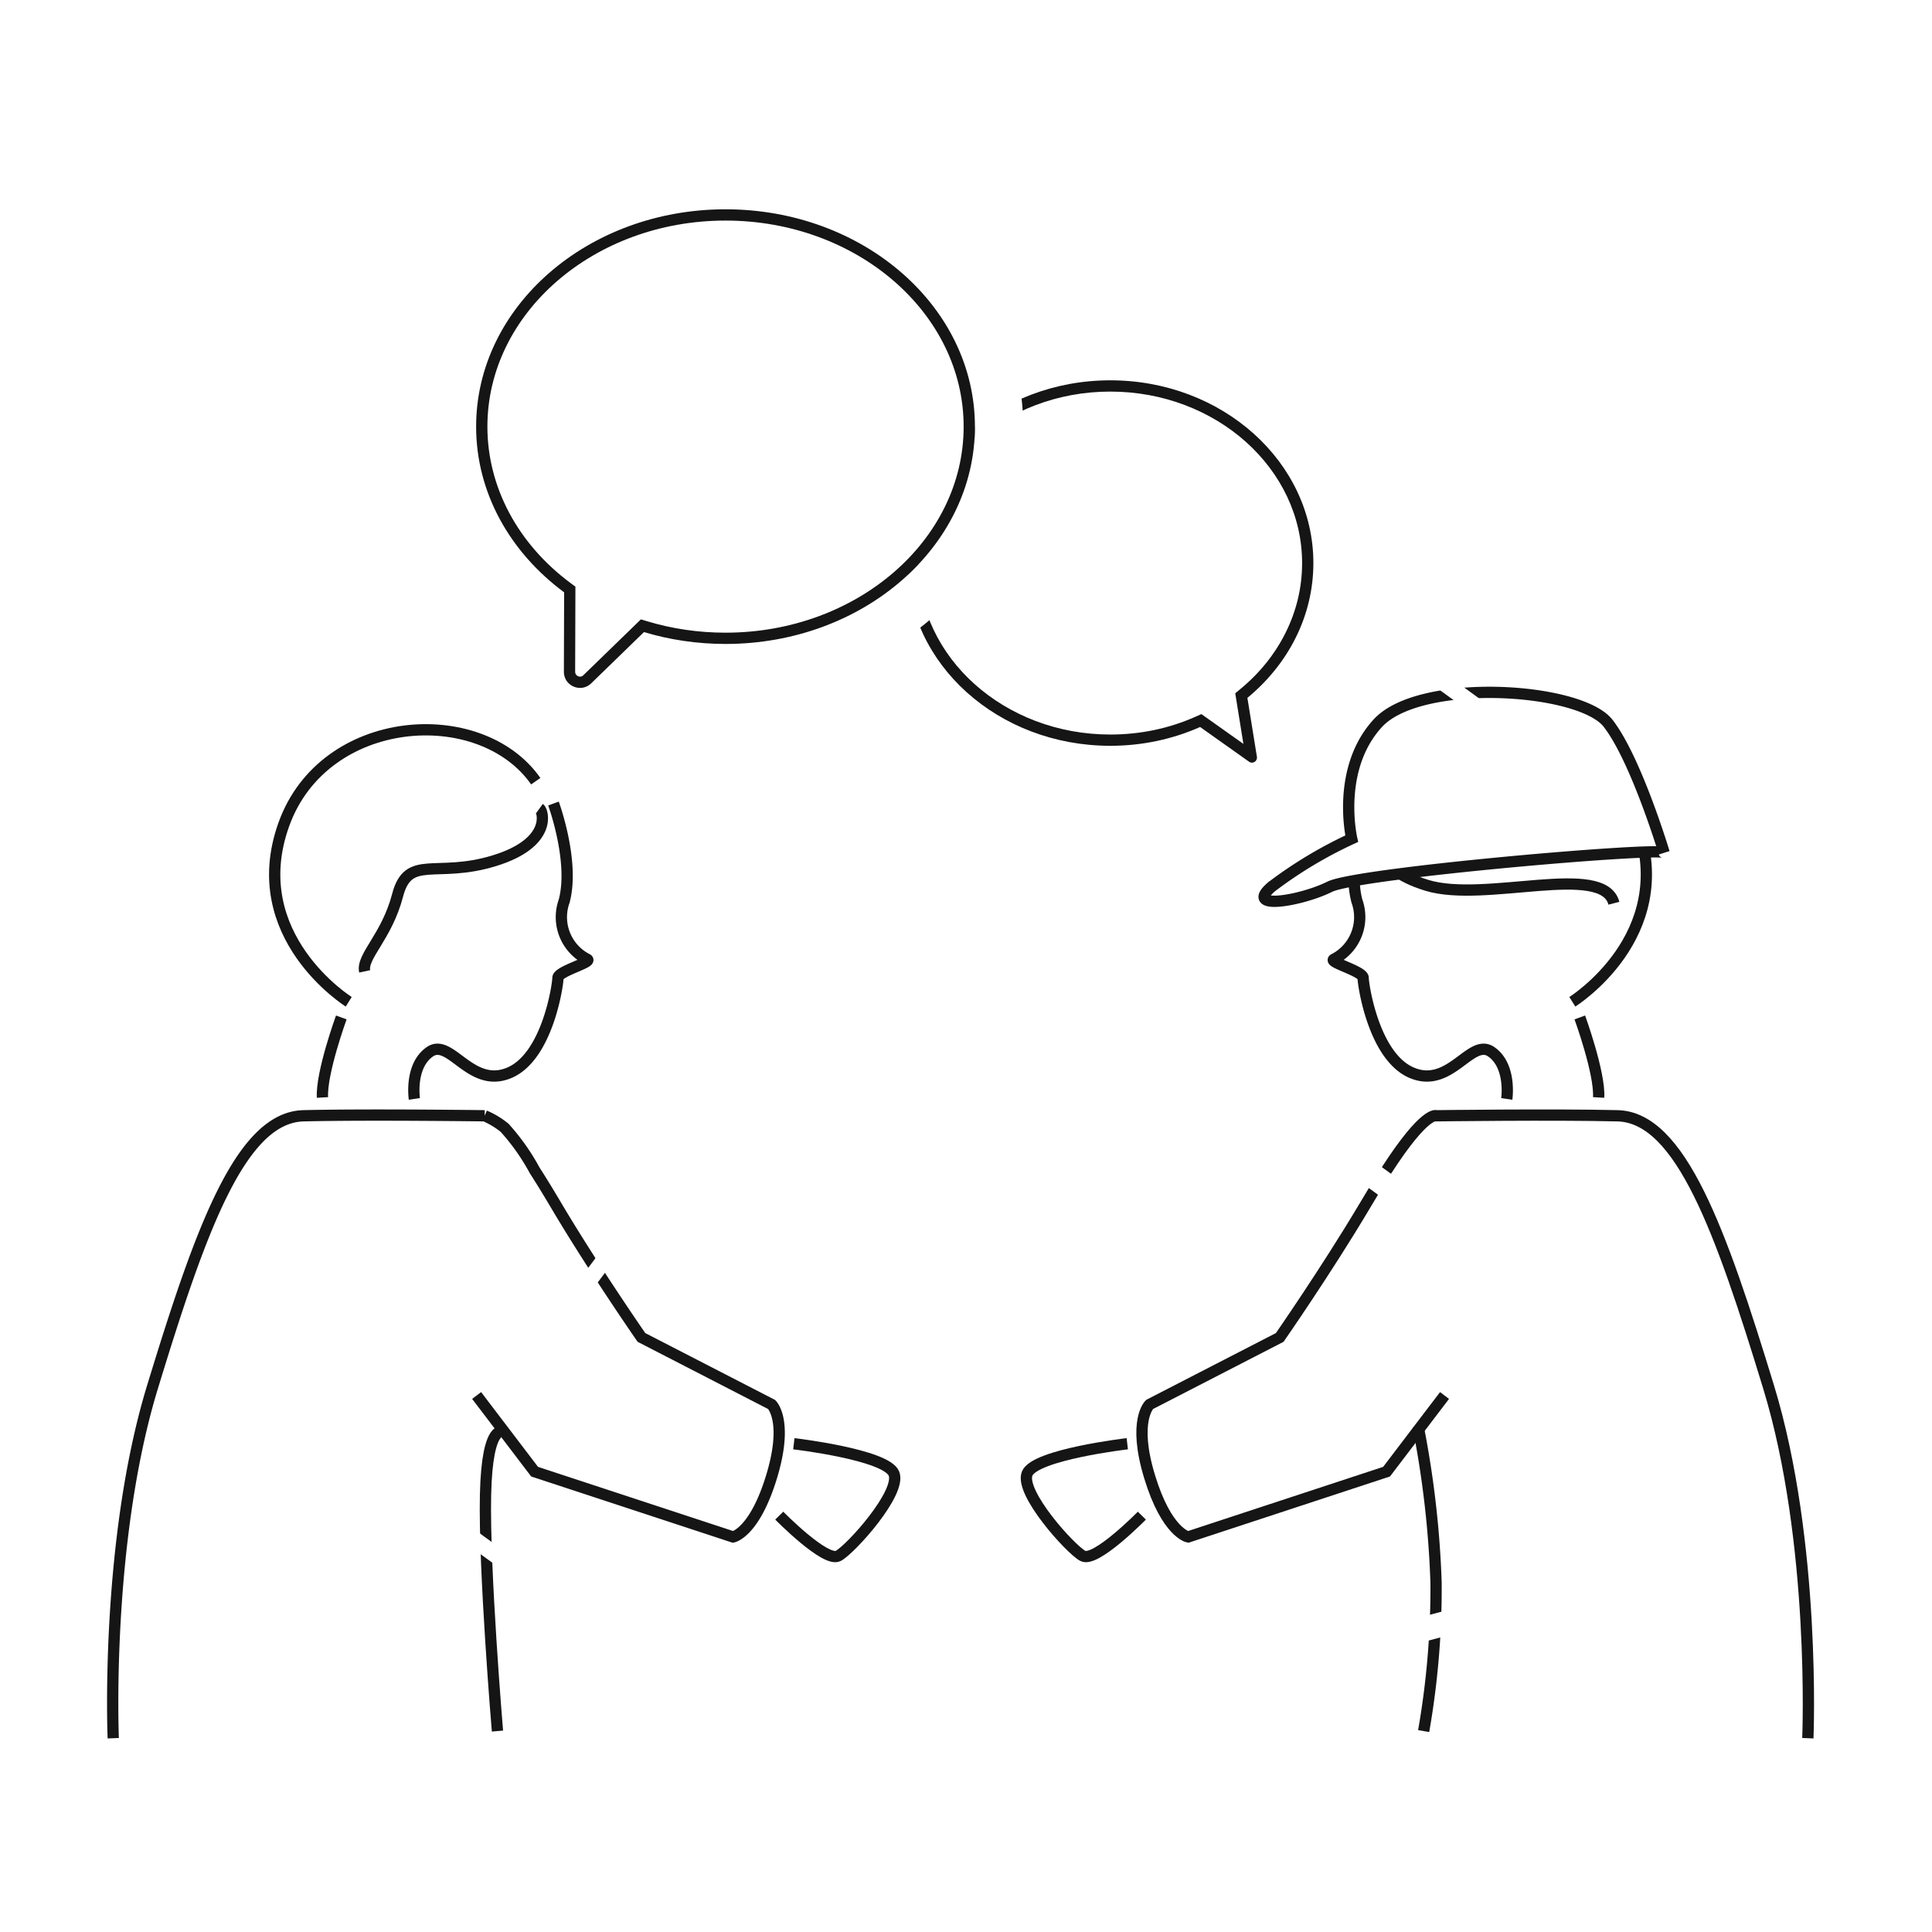 <svg xmlns="http://www.w3.org/2000/svg" width="120" height="120" viewBox="0 0 120 120">
  <g id="step02" transform="translate(-580 -2793)">
    <rect id="長方形_902" data-name="長方形 902" width="120" height="120" transform="translate(580 2793)" fill="#fff"/>
    <g id="グループ_783" data-name="グループ 783" transform="translate(-539.939 -3009.518)">
      <g id="合体_13" data-name="合体 13" transform="translate(1201.515 5849.888) rotate(180)" fill="#fff">
        <path d="M 12.613 23.398 C 5.851 23.398 0.35 18.463 0.35 12.398 C 0.35 10.832 0.709 9.32 1.418 7.903 C 2.104 6.53 3.08 5.316 4.32 4.294 L 4.475 4.167 L 4.443 3.969 L 3.867 0.397 L 6.832 2.5 L 6.995 2.616 L 7.177 2.535 C 8.875 1.78 10.704 1.397 12.613 1.397 C 19.375 1.397 24.877 6.332 24.877 12.398 C 24.877 18.463 19.375 23.398 12.613 23.398 Z" stroke="none"/>
        <path d="M 12.613 23.048 C 19.182 23.048 24.527 18.27 24.527 12.398 C 24.527 6.525 19.182 1.747 12.613 1.747 C 10.753 1.747 8.972 2.12 7.319 2.854 L 6.955 3.016 L 4.346 1.166 L 4.853 4.309 L 4.543 4.565 C 3.341 5.555 2.395 6.731 1.731 8.059 C 1.047 9.427 0.7 10.887 0.7 12.398 C 0.7 18.27 6.044 23.048 12.613 23.048 M 12.613 23.748 C 5.647 23.748 -4.129028354782349e-07 18.666 -4.129028354782349e-07 12.398 C -4.129028354782349e-07 9.083 1.579 6.1 4.098 4.024 L 3.507 0.364 C 3.463 0.09 3.769 -0.102 3.995 0.059 L 7.035 2.215 C 8.717 1.467 10.61 1.047 12.613 1.047 C 19.58 1.047 25.227 6.129 25.227 12.398 C 25.227 18.666 19.58 23.748 12.613 23.748 Z" stroke="none" fill="#151515"/>
      </g>
      <g id="楕円形_159" data-name="楕円形 159" transform="translate(1149.513 5815.518)" fill="#fff" stroke="#fff" stroke-width="3">
        <ellipse cx="15.49" cy="13.499" rx="15.49" ry="13.499" stroke="none"/>
        <ellipse cx="15.49" cy="13.499" rx="16.99" ry="14.999" fill="none"/>
      </g>
      <g id="合体_12" data-name="合体 12" transform="translate(1149.512 5815.518)" fill="#fff">
        <path d="M 6.458 29.378 C 6.282 29.378 6.109 29.306 5.985 29.181 C 5.901 29.097 5.801 28.949 5.801 28.724 L 5.816 23.791 L 5.816 23.614 L 5.674 23.509 C 2.291 21.003 0.35 17.355 0.35 13.499 C 0.35 9.996 1.919 6.7 4.767 4.218 C 7.629 1.724 11.437 0.35 15.49 0.35 C 19.543 0.35 23.352 1.724 26.214 4.218 C 29.062 6.7 30.631 9.996 30.631 13.499 C 30.631 17.002 29.062 20.298 26.214 22.78 C 23.352 25.274 19.543 26.647 15.49 26.647 C 13.789 26.647 12.119 26.404 10.527 25.924 L 10.33 25.865 L 10.182 26.008 L 6.904 29.191 C 6.746 29.345 6.574 29.378 6.458 29.378 Z" stroke="none"/>
        <path d="M 6.458 29.028 C 6.533 29.028 6.6 28.999 6.66 28.94 L 10.234 25.47 L 10.628 25.589 C 12.187 26.059 13.823 26.297 15.49 26.297 C 23.646 26.297 30.281 20.556 30.281 13.499 C 30.281 6.442 23.646 0.7 15.49 0.7 C 7.335 0.7 0.7 6.442 0.7 13.499 C 0.7 17.243 2.589 20.789 5.882 23.227 L 6.167 23.438 L 6.151 28.725 C 6.151 28.811 6.178 28.879 6.233 28.934 C 6.291 28.993 6.375 29.028 6.458 29.028 L 6.458 29.028 M 6.458 29.728 C 5.942 29.728 5.449 29.326 5.451 28.723 L 5.466 23.79 C 2.122 21.314 7.232666234813223e-07 17.622 7.232666234813223e-07 13.499 C 7.232666234813223e-07 6.043 6.935 -2.730712822085479e-06 15.49 -2.730712822085479e-06 C 24.045 -2.730712822085479e-06 30.981 6.043 30.981 13.499 C 30.981 20.954 24.045 26.997 15.49 26.997 C 13.717 26.997 12.013 26.737 10.426 26.259 L 7.148 29.443 C 6.945 29.639 6.699 29.728 6.458 29.728 Z" stroke="none" fill="#151515"/>
      </g>
      <g id="グループ_700" data-name="グループ 700" transform="translate(1126.939 5847.847)">
        <path id="パス_410" data-name="パス 410" d="M12743.462,2368.265s-.515-12.156,2.44-21.822,5.456-16.743,9.38-16.839,11.249,0,11.249,0a5.133,5.133,0,0,1,1.239.747,13.53,13.53,0,0,1,1.866,2.641c.4.624.854,1.361,1.4,2.286,2.3,3.869,5.233,8.094,5.233,8.094l8.082,4.162s1.068.985,0,4.489-2.393,3.74-2.393,3.74l-12.325-4.054-3.6-4.731" transform="translate(-12743.428 -2305.63)" fill="none" stroke="#151515" stroke-width="0.7"/>
        <path id="パス_411" data-name="パス 411" d="M12791.39,2282.222s-1.048-.753-1.151,3.886.741,14.671.741,14.671" transform="translate(-12767.082 -2238.588)" fill="none" stroke="#151515" stroke-width="0.7"/>
        <path id="パス_412" data-name="パス 412" d="M12818.865,2357.1s5.725.668,6.215,1.849-2.66,4.685-3.453,5.117-3.668-2.5-3.668-2.5" transform="translate(-12776.558 -2312.756)" fill="#fff" stroke="#151515" stroke-width="0.7"/>
        <path id="パス_413" data-name="パス 413" d="M12759.228,2302.01c-.086-1.524,1.17-4.971,1.17-4.971" transform="translate(-12746.199 -2279.173)" fill="none" stroke="#151515" stroke-width="0.7"/>
        <path id="パス_414" data-name="パス 414" d="M12751.3,2264.977s-6.522-4.073-4.031-11.016,12.208-7.6,15.648-2.685" transform="translate(-12736.64 -2248.084)" fill="none" stroke="#151515" stroke-width="0.7"/>
        <path id="パス_415" data-name="パス 415" d="M12777.576,2262.557s1.326,3.611.662,6.064a2.937,2.937,0,0,0,1.437,3.61c.332.185-1.822.741-1.822,1.157s-.65,4.91-3.037,5.9-3.646-2.193-4.918-1.313-.963,2.929-.963,2.929" transform="translate(-12750.198 -2257.977)" fill="none" stroke="#151515" stroke-width="0.7"/>
        <path id="パス_416" data-name="パス 416" d="M12775.016,2274.586c.235.17.8,2.144-2.816,3.25s-5.327-.435-6,2.145-2.246,3.786-2.044,4.724" transform="translate(-12748.505 -2269.701)" fill="none" stroke="#151515" stroke-width="0.7"/>
        <rect id="長方形_720" data-name="長方形 720" width="1.018" height="3.563" transform="matrix(-0.588, 0.809, -0.809, -0.588, 25.038, 51.536)" fill="#fff"/>
        <rect id="長方形_721" data-name="長方形 721" width="1.018" height="3.563" transform="matrix(0.799, 0.602, -0.602, 0.799, 31.09, 31.353)" fill="#fff"/>
      </g>
      <g id="グループ_701" data-name="グループ 701" transform="translate(1183.688 5844.345)">
        <g id="グループ_654" data-name="グループ 654" transform="translate(0 3.502)">
          <path id="パス_410-2" data-name="パス 410" d="M12784.792,2368.265s.515-12.156-2.44-21.822-5.456-16.743-9.38-16.839-11.25,0-11.25,0-.677-.368-3.1,3.388c-.4.624-.854,1.361-1.4,2.286-2.3,3.869-5.233,8.094-5.233,8.094l-8.082,4.162s-1.068.985,0,4.489,2.393,3.74,2.393,3.74l12.325-4.054,3.6-4.731" transform="translate(-12736.252 -2305.63)" fill="none" stroke="#151515" stroke-width="0.7"/>
          <path id="パス_411-2" data-name="パス 411" d="M12788.844,2281.576a60.647,60.647,0,0,1,1.111,9.684,51.229,51.229,0,0,1-.77,9.224" transform="translate(-12764.508 -2238.292)" fill="none" stroke="#151515" stroke-width="0.7"/>
          <path id="パス_412-2" data-name="パス 412" d="M12824.225,2357.1s-5.727.668-6.216,1.849,2.66,4.685,3.453,5.117,3.669-2.5,3.669-2.5" transform="translate(-12817.957 -2312.756)" fill="#fff" stroke="#151515" stroke-width="0.7"/>
          <path id="パス_413-2" data-name="パス 413" d="M12760.391,2302.01c.087-1.524-1.17-4.971-1.17-4.971" transform="translate(-12724.845 -2279.173)" fill="none" stroke="#151515" stroke-width="0.7"/>
          <path id="パス_414-2" data-name="パス 414" d="M12758.324,2264.977s6.521-4.073,4.031-11.016-12.208-7.6-15.648-2.685" transform="translate(-12724.413 -2248.084)" fill="none" stroke="#151515" stroke-width="0.7"/>
          <path id="パス_415-2" data-name="パス 415" d="M12771.039,2262.557s-1.326,3.611-.663,6.064a2.937,2.937,0,0,1-1.436,3.61c-.332.185,1.821.741,1.821,1.157s.652,4.91,3.038,5.9,3.646-2.193,4.917-1.313.965,2.929.965,2.929" transform="translate(-12749.842 -2257.977)" fill="none" stroke="#151515" stroke-width="0.7"/>
          <path id="パス_416-2" data-name="パス 416" d="M12757.337,2274.586c-.235.17-.8,2.144,2.817,3.25s10.943-1.469,11.613,1.111" transform="translate(-12735.274 -2268.174)" fill="none" stroke="#151515" stroke-width="0.7"/>
        </g>
        <path id="パス_417" data-name="パス 417" d="M12777.873,2272.382c-.125-.374-19.034,1.244-20.775,2.115s-5.351,1.493-3.608,0a26.835,26.835,0,0,1,4.977-2.986s-1-4.308,1.617-7.169,12.565-2.24,14.307,0S12777.873,2272.382,12777.873,2272.382Z" transform="translate(-12738.259 -2261.245)" fill="#fff" stroke="#151515" stroke-width="0.7"/>
        <rect id="長方形_717" data-name="長方形 717" width="1.527" height="7.636" transform="matrix(-0.588, 0.809, -0.809, -0.588, 25.63, 33.245)" fill="#fff"/>
        <rect id="長方形_719" data-name="長方形 719" width="1.018" height="3.563" transform="matrix(-0.588, 0.809, -0.809, -0.588, 28.869, 2.095)" fill="#fff"/>
        <rect id="長方形_718" data-name="長方形 718" width="1.527" height="7.636" transform="matrix(0.259, 0.966, -0.966, 0.259, 29.121, 57.382)" fill="#fff"/>
      </g>
    </g>
  </g>
</svg>
